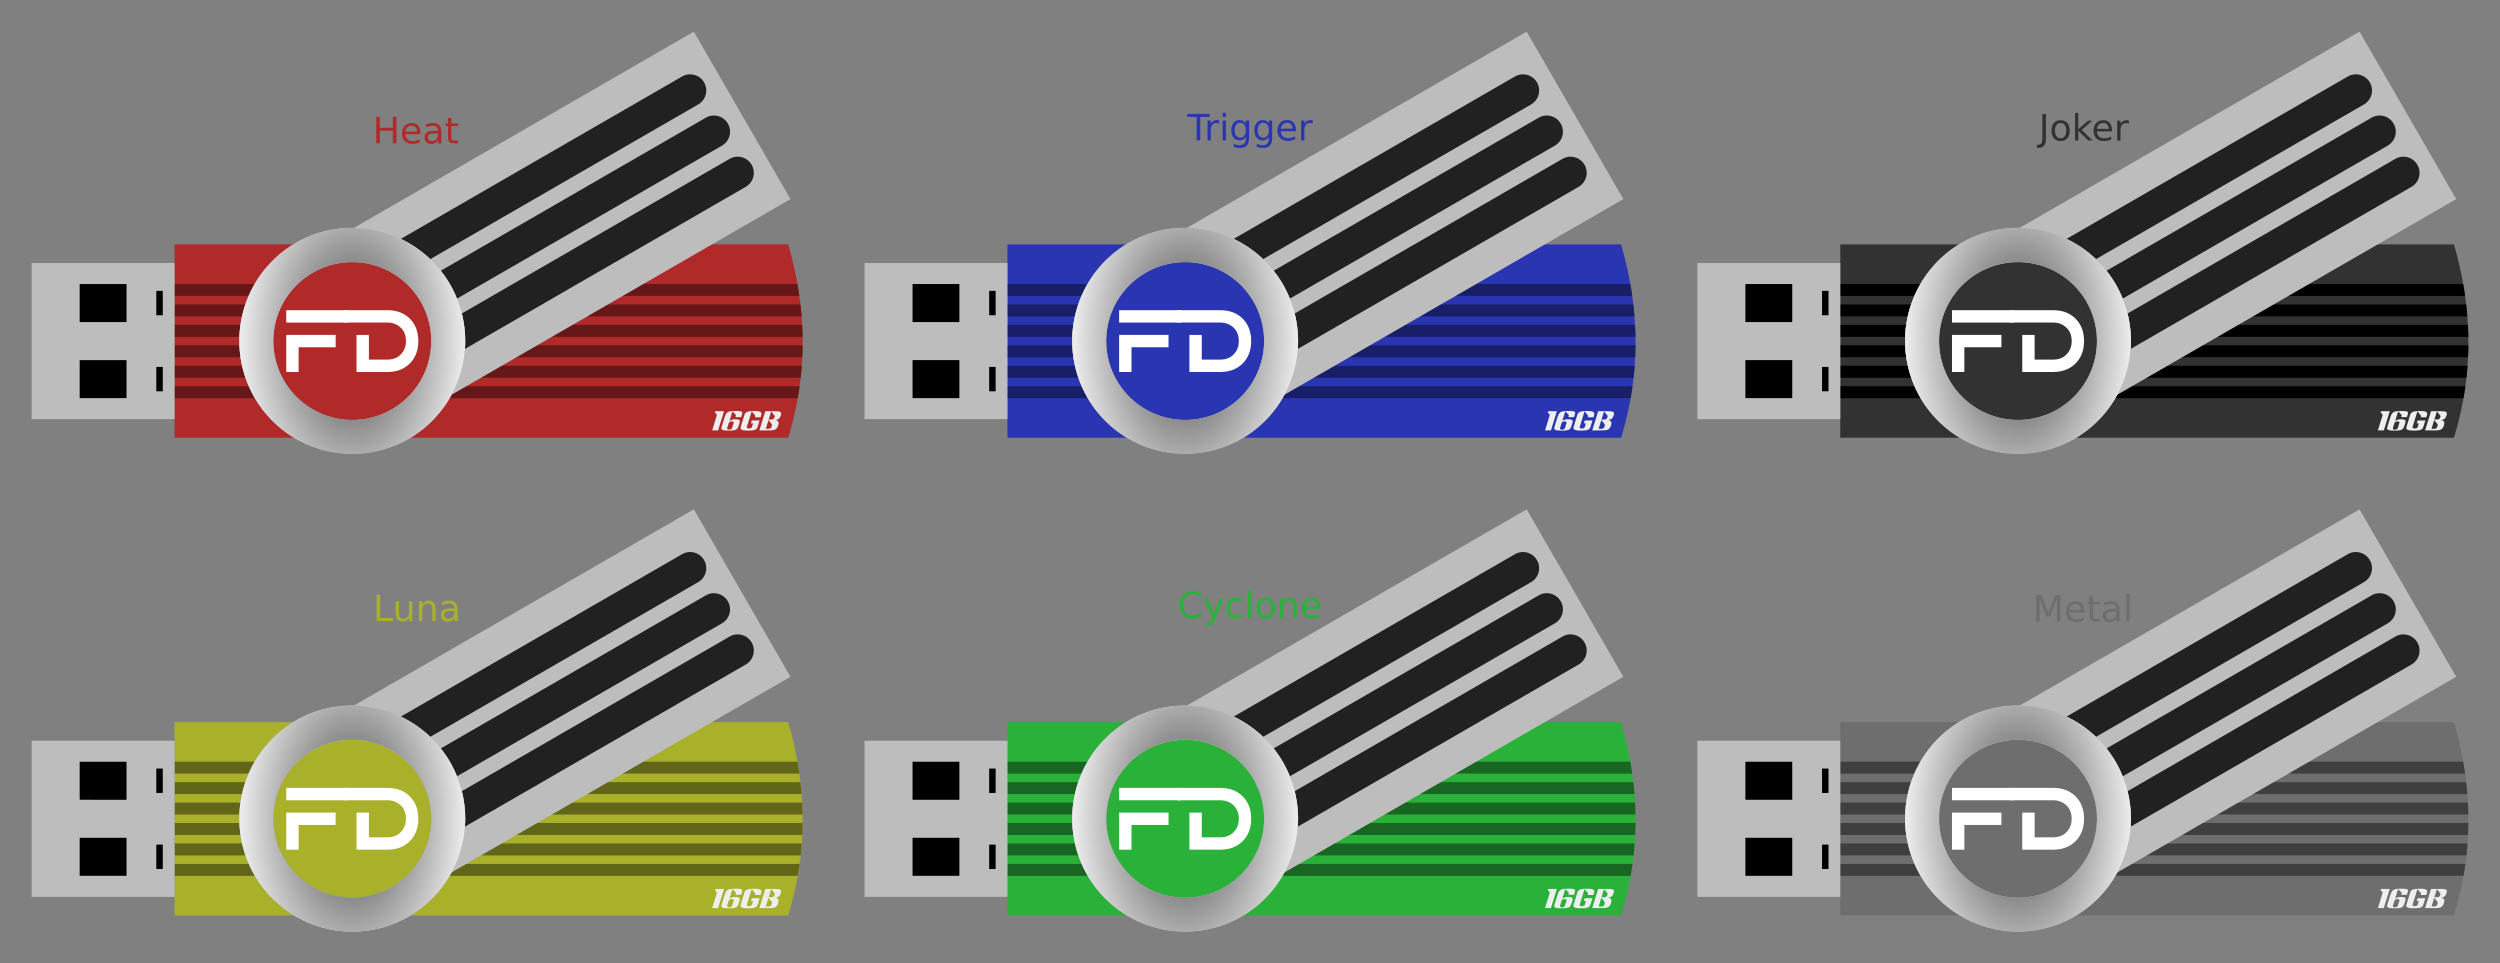 <svg xmlns="http://www.w3.org/2000/svg" xmlns:xlink="http://www.w3.org/1999/xlink" width="1492.994" height="575.287" viewBox="0 0 1399.682 539.332"><rect x="0" y="0" width="1399.682" height="539.332" fill="#808080" stroke="none"/><defs><radialGradient xlink:href="#b" id="f" gradientUnits="userSpaceOnUse" gradientTransform="matrix(.497 0 0 .811 702.045 -146.009)" cx="-1420.095" cy="-220.495" fx="-1420.095" fy="-220.495" r="268.571"/><radialGradient xlink:href="#b" id="n" gradientUnits="userSpaceOnUse" gradientTransform="matrix(.497 0 0 .811 702.045 -146.009)" cx="-1420.095" cy="-220.495" fx="-1420.095" fy="-220.495" r="268.571"/><radialGradient xlink:href="#a" id="c" cx="-1420.095" cy="-220.495" fx="-1420.095" fy="-220.495" r="268.571" gradientTransform="matrix(.915 0 0 .463 1295.019 -222.733)" gradientUnits="userSpaceOnUse"/><radialGradient xlink:href="#b" id="d" gradientUnits="userSpaceOnUse" gradientTransform="matrix(.497 0 0 .811 702.045 -146.009)" cx="-1420.095" cy="-220.495" fx="-1420.095" fy="-220.495" r="268.571"/><radialGradient xlink:href="#a" id="g" gradientUnits="userSpaceOnUse" gradientTransform="matrix(.915 0 0 .463 1295.019 -222.733)" cx="-1420.095" cy="-220.495" fx="-1420.095" fy="-220.495" r="268.571"/><radialGradient xlink:href="#b" id="h" gradientUnits="userSpaceOnUse" gradientTransform="matrix(.497 0 0 .811 702.045 -146.009)" cx="-1420.095" cy="-220.495" fx="-1420.095" fy="-220.495" r="268.571"/><radialGradient xlink:href="#a" id="e" gradientUnits="userSpaceOnUse" gradientTransform="matrix(.915 0 0 .463 1295.019 -222.733)" cx="-1420.095" cy="-220.495" fx="-1420.095" fy="-220.495" r="268.571"/><radialGradient xlink:href="#a" id="m" gradientUnits="userSpaceOnUse" gradientTransform="matrix(.915 0 0 .463 1295.019 -222.733)" cx="-1420.095" cy="-220.495" fx="-1420.095" fy="-220.495" r="268.571"/><radialGradient xlink:href="#a" id="i" gradientUnits="userSpaceOnUse" gradientTransform="matrix(.915 0 0 .463 1295.019 -222.733)" cx="-1420.095" cy="-220.495" fx="-1420.095" fy="-220.495" r="268.571"/><radialGradient xlink:href="#b" id="j" gradientUnits="userSpaceOnUse" gradientTransform="matrix(.497 0 0 .811 702.045 -146.009)" cx="-1420.095" cy="-220.495" fx="-1420.095" fy="-220.495" r="268.571"/><radialGradient xlink:href="#a" id="k" gradientUnits="userSpaceOnUse" gradientTransform="matrix(.915 0 0 .463 1295.019 -222.733)" cx="-1420.095" cy="-220.495" fx="-1420.095" fy="-220.495" r="268.571"/><radialGradient xlink:href="#b" id="l" gradientUnits="userSpaceOnUse" gradientTransform="matrix(.497 0 0 .811 702.045 -146.009)" cx="-1420.095" cy="-220.495" fx="-1420.095" fy="-220.495" r="268.571"/><linearGradient id="a"><stop offset="0" stop-color="#424242"/><stop offset="1" stop-color="#bdbdbd" stop-opacity="0"/></linearGradient><linearGradient id="b"><stop offset="0" stop-color="#424242"/><stop offset="1" stop-color="#fafafa"/></linearGradient></defs><path d="M197.236 127.764a63.201 63.201 0 00-32.505 9.077H97.727v108.25h67.024a63.202 63.202 0 0032.485 9.076 63.201 63.201 0 0032.505-9.076H441.3c10.526-34.329 10.988-70.335 0-108.25H229.722a63.202 63.202 0 00-32.486-9.077z" style="isolation:auto;mix-blend-mode:normal;solid-color:#000;solid-opacity:1" color="#000" overflow="visible" fill="#b12a2a"/><path d="M97.727 170.45v6.686h351.06a189.31 189.31 0 00-.653-6.687H97.727zM97.727 216.245v6.686h348.914c.392-2.222.742-4.45 1.05-6.686H97.727zM97.727 204.796v6.687h350.554c.246-2.222.45-4.451.613-6.687H97.727zM97.727 193.347v6.687h351.45c.102-2.223.163-4.451.183-6.687H97.727zM97.727 181.898v6.687h351.614c-.038-2.222-.117-4.451-.237-6.687H97.727zM97.727 159v6.687h349.797a197.24 197.24 0 00-1.058-6.686H97.727z" style="isolation:auto;mix-blend-mode:normal;solid-color:#000;solid-opacity:1" color="#000" overflow="visible" fill="#661818"/><path d="M165.552 135.922a63.202 63.202 0 00-23.611 24.113 63.202 63.202 0 00.478 62.222 63.202 63.202 0 0053.64 31.514l.006.011.017-.01a63.202 63.202 0 0032.672-8.382 63.202 63.202 0 0023.611-24.113l190.203-109.814-54.124-93.746-190.219 109.822a63.202 63.202 0 00-32.673 8.383z" style="isolation:auto;mix-blend-mode:normal;solid-color:#000;solid-opacity:1" color="#000" overflow="visible" fill="#bdbdbd"/><path d="M224.448 133.724a63.202 63.202 0 0116.453 11.362l149.993-86.599a9.013 9.013 0 003.306-12.34 9.013 9.013 0 00-12.34-3.305l-157.412 90.882zM246.754 151.588a63.202 63.202 0 015.134 7.467 63.202 63.202 0 013.886 8.186l148.432-85.697a9.013 9.013 0 003.306-12.34 9.013 9.013 0 00-12.34-3.305l-148.418 85.689zM258.479 175.561a63.202 63.202 0 011.692 19.884l157.347-90.844a9.013 9.013 0 003.306-12.339 9.013 9.013 0 00-12.34-3.307L258.48 175.561z" style="isolation:auto;mix-blend-mode:normal;solid-color:#000;solid-opacity:1" color="#000" overflow="visible" fill="#212121"/><path style="isolation:auto;mix-blend-mode:normal;solid-color:#000;solid-opacity:1" d="M260.438 190.966a63.202 63.202 0 01-63.201 63.202 63.202 63.202 0 01-63.202-63.202 63.202 63.202 0 0163.202-63.202 63.202 63.202 0 0163.201 63.202z" color="#000" overflow="visible" fill="#bdbdbd"/><path style="isolation:auto;mix-blend-mode:normal;solid-color:#000;solid-opacity:1" d="M241.421 190.966a44.184 44.184 0 01-44.184 44.184 44.184 44.184 0 01-44.185-44.184 44.184 44.184 0 0144.185-44.184 44.184 44.184 0 0144.184 44.184z" color="#000" overflow="visible" fill="#b12a2a"/><path d="M-4.266-448.962a124.234 124.234 0 00-124.233 124.234A124.234 124.234 0 00-4.266-200.495a124.234 124.234 0 00124.234-124.233A124.234 124.234 0 00-4.266-448.962zm0 37.382a86.852 86.852 0 0186.853 86.852 86.852 86.852 0 01-86.853 86.852 86.852 86.852 0 01-86.851-86.852A86.852 86.852 0 01-4.266-411.58z" style="isolation:auto;mix-blend-mode:normal;solid-color:#000;solid-opacity:1" color="#000" overflow="visible" fill="url(#c)" transform="translate(199.407 356.166) scale(.509)"/><path style="isolation:auto;mix-blend-mode:normal;solid-color:#000;solid-opacity:1" d="M-4.266-448.962a124.234 124.234 0 00-124.233 124.234A124.234 124.234 0 00-4.266-200.495a124.234 124.234 0 00124.234-124.233A124.234 124.234 0 00-4.266-448.962zm0 37.382a86.852 86.852 0 0186.853 86.852 86.852 86.852 0 01-86.853 86.852 86.852 86.852 0 01-86.851-86.852A86.852 86.852 0 01-4.266-411.58z" color="#000" overflow="visible" fill="url(#d)" transform="translate(199.407 356.166) scale(.509)"/><path style="isolation:auto;mix-blend-mode:normal;solid-color:#000;solid-opacity:1" d="M17.717 147.263h80.01v87.406h-80.01z" color="#000" overflow="visible" fill="#bdbdbd"/><path style="isolation:auto;mix-blend-mode:normal;solid-color:#000;solid-opacity:1" d="M44.61 159.029h26.223v21.291H44.61zM44.61 201.612h26.223v21.29H44.61zM87.514 162.844h3.617v13.66h-3.617z" color="#000" overflow="visible"/><g style="line-height:125%" font-weight="600" font-size="67.985" font-family="Alternity" letter-spacing="0" word-spacing="0" fill="#fff" font-stretch="expanded"><path d="M194.855 173.673v6.924H160.27v-6.924h34.586zm-27.662 20.755v13.831h-6.924v-20.755h27.662v6.924h-20.738z" style="-inkscape-font-specification:'Alternity Semi-Bold Expanded'"/><path d="M216.91 208.26h-17.292v-20.756h6.924v13.831h10.369q5.961 0 8.9-4.728 1.47-2.348 1.47-5.641 0-4.931-3.176-7.735-2.972-2.634-7.194-2.634h-24.217v-6.924h24.217q7.802 0 12.548 4.745 4.745 4.746 4.745 12.548 0 7.768-4.762 12.53-4.763 4.763-12.531 4.763z" style="-inkscape-font-specification:'Alternity Semi-Bold Expanded'"/></g><g style="line-height:125%" font-weight="400" font-size="28.875" font-family="Anklepants" letter-spacing="0" word-spacing="0" fill="#eee"><path d="M402.03 240.965h-3.304l2.504-8.094q.39-1.263-.996-1.719l.286-.925h4.833l-3.322 10.738zM414.943 233.532h-3.173l.218-.705q.132-.426-.104-.661l-1.826-1.836-1.613 5.215q.75-.382 1.566-.647.534-.161 1.577-.161 1.47 0 2.049.264.544.235.58.69.031.515-.383 1.851-.386 1.249-.742 1.925-.337.66-.838.999-.925.617-4.245.617-1.675 0-2.352-.089-1.577-.22-1.751-.94-.083-.396.14-1.116l1.64-5.303q.523-1.69 1.167-2.394.644-.706 1.692-.911 1.145-.235 3.466-.235 3.305 0 3.542.705.12.323-.183 1.351l-.427 1.381zm-7.788 6.038q-.145.47.18.749.33.264.902.264.544 0 1.022-.264.493-.265.643-.75l.845-2.732q.146-.47-.124-.69-.255-.22-.916-.22-.587 0-1.033.205-.528.235-.664.676l-.855 2.762zM425.841 233.62h-3.158l.132-.426q.127-.411-.145-.72l-1.824-2.174-2.723 8.8q-.113.367.274.587.387.22.975.22.572 0 .999-.19.494-.22.617-.617l.65-2.101h-1.19l.49-1.587h4.349l-1.041 3.364q-.236.764-.589 1.19-.352.426-.943.676-1.077.44-3.677.44-1.88 0-2.893-.19-.994-.206-1.343-.647-.333-.44-.097-1.204l2.132-6.89q.345-1.116 1.544-1.571 1.276-.47 3.861-.47 1.646 0 2.6.19.955.191 1.3.69.274.397.117 1.235-.062.25-.417 1.395zM425.156 240.965l3.322-10.738h5.42q2.498 0 3.087.47t.144 1.91q-.205.66-.54 1.219-.442.72-1.296 1.058-.538.22-1.51.323 1.263 0 1.789.676.585.72.144 2.144-.323 1.043-.735 1.616-.536.735-1.405 1.028-.855.294-2.353.294h-6.067zm8.437-8.373l-1.841-2.262-1.405 4.539h1.425q.632 0 .966-.132.486-.191.737-.72.13-.28.263-.705.112-.411-.145-.72zm-3.332 2.556l-1.523 4.921h1.425q.735 0 1.107-.206.512-.279.73-.984l.06-.19q.231-.75.07-1.132-.041-.103-.561-.749l-1.308-1.66z" style="-inkscape-font-specification:Anklepants"/></g><path style="isolation:auto;mix-blend-mode:normal;solid-color:#000;solid-opacity:1" d="M87.514 205.427h3.617v13.66h-3.617z" color="#000" overflow="visible"/><g><path style="isolation:auto;mix-blend-mode:normal;solid-color:#000;solid-opacity:1" d="M197.236 395.212a63.201 63.201 0 00-32.505 9.077H97.727v108.25h67.024a63.202 63.202 0 0032.485 9.076 63.201 63.201 0 0032.505-9.077H441.3c10.526-34.329 10.988-70.335 0-108.25H229.722a63.202 63.202 0 00-32.486-9.076z" color="#000" overflow="visible" fill="#a9b12a"/><path style="isolation:auto;mix-blend-mode:normal;solid-color:#000;solid-opacity:1" d="M97.727 437.897v6.686h351.06a189.31 189.31 0 00-.653-6.686H97.727zM97.727 483.692v6.687h348.914c.392-2.222.742-4.451 1.05-6.687H97.727zM97.727 472.244v6.686h350.554c.246-2.222.45-4.45.613-6.686H97.727zM97.727 460.794v6.687h351.45c.102-2.222.163-4.45.183-6.687H97.727zM97.727 449.346v6.686h351.614c-.038-2.222-.117-4.45-.237-6.686H97.727zM97.727 426.448v6.687h349.797a197.24 197.24 0 00-1.058-6.687H97.727z" color="#000" overflow="visible" fill="#616618"/><path style="isolation:auto;mix-blend-mode:normal;solid-color:#000;solid-opacity:1" d="M165.552 403.369a63.202 63.202 0 00-23.611 24.114 63.202 63.202 0 00.478 62.221 63.202 63.202 0 0053.64 31.515l.006.01.017-.01a63.202 63.202 0 0032.672-8.382 63.202 63.202 0 0023.611-24.112L442.568 378.91l-54.124-93.747-190.219 109.823a63.202 63.202 0 00-32.673 8.382z" color="#000" overflow="visible" fill="#bdbdbd"/><path style="isolation:auto;mix-blend-mode:normal;solid-color:#000;solid-opacity:1" d="M224.448 401.172a63.202 63.202 0 0116.453 11.362l149.993-86.6a9.013 9.013 0 003.306-12.339 9.013 9.013 0 00-12.34-3.306l-157.412 90.883zM246.754 419.035a63.202 63.202 0 015.134 7.467 63.202 63.202 0 013.886 8.187l148.432-85.697a9.013 9.013 0 003.306-12.34 9.013 9.013 0 00-12.34-3.306l-148.418 85.69zM258.479 443.009a63.202 63.202 0 011.692 19.884l157.347-90.844a9.013 9.013 0 003.306-12.34 9.013 9.013 0 00-12.34-3.306L258.48 443.009z" color="#000" overflow="visible" fill="#212121"/><path d="M260.438 458.413a63.202 63.202 0 01-63.201 63.202 63.202 63.202 0 01-63.202-63.202 63.202 63.202 0 0163.202-63.201 63.202 63.202 0 0163.201 63.201z" style="isolation:auto;mix-blend-mode:normal;solid-color:#000;solid-opacity:1" color="#000" overflow="visible" fill="#bdbdbd"/><path d="M241.421 458.413a44.184 44.184 0 01-44.184 44.185 44.184 44.184 0 01-44.185-44.185 44.184 44.184 0 0144.185-44.184 44.184 44.184 0 0144.184 44.184z" style="isolation:auto;mix-blend-mode:normal;solid-color:#000;solid-opacity:1" color="#000" overflow="visible" fill="#a9b12a"/><path style="isolation:auto;mix-blend-mode:normal;solid-color:#000;solid-opacity:1" d="M-4.266-448.962a124.234 124.234 0 00-124.233 124.234A124.234 124.234 0 00-4.266-200.495a124.234 124.234 0 00124.234-124.233A124.234 124.234 0 00-4.266-448.962zm0 37.382a86.852 86.852 0 0186.853 86.852 86.852 86.852 0 01-86.853 86.852 86.852 86.852 0 01-86.851-86.852A86.852 86.852 0 01-4.266-411.58z" color="#000" overflow="visible" fill="url(#e)" transform="translate(199.407 623.613) scale(.509)"/><path d="M-4.266-448.962a124.234 124.234 0 00-124.233 124.234A124.234 124.234 0 00-4.266-200.495a124.234 124.234 0 00124.234-124.233A124.234 124.234 0 00-4.266-448.962zm0 37.382a86.852 86.852 0 0186.853 86.852 86.852 86.852 0 01-86.853 86.852 86.852 86.852 0 01-86.851-86.852A86.852 86.852 0 01-4.266-411.58z" style="isolation:auto;mix-blend-mode:normal;solid-color:#000;solid-opacity:1" color="#000" overflow="visible" fill="url(#f)" transform="translate(199.407 623.613) scale(.509)"/><path d="M17.717 414.71h80.01v87.407h-80.01z" style="isolation:auto;mix-blend-mode:normal;solid-color:#000;solid-opacity:1" color="#000" overflow="visible" fill="#bdbdbd"/><path d="M44.61 426.476h26.223v21.292H44.61zM44.61 469.06h26.223v21.29H44.61zM87.514 430.292h3.617v13.66h-3.617z" style="isolation:auto;mix-blend-mode:normal;solid-color:#000;solid-opacity:1" color="#000" overflow="visible"/><g style="line-height:125%" font-weight="600" font-size="67.985" font-family="Alternity" letter-spacing="0" word-spacing="0" fill="#fff" font-stretch="expanded"><path style="-inkscape-font-specification:'Alternity Semi-Bold Expanded'" d="M194.855 441.12v6.924H160.27v-6.924h34.586zm-27.662 20.755v13.832h-6.924V454.95h27.662v6.924h-20.738z"/><path style="-inkscape-font-specification:'Alternity Semi-Bold Expanded'" d="M216.91 475.707h-17.292V454.95h6.924v13.832h10.369q5.961 0 8.9-4.729 1.47-2.347 1.47-5.64 0-4.932-3.176-7.735-2.972-2.635-7.194-2.635h-24.217v-6.924h24.217q7.802 0 12.548 4.746 4.745 4.745 4.745 12.547 0 7.769-4.762 12.531-4.763 4.763-12.531 4.763z"/></g><g style="line-height:125%" font-weight="400" font-size="28.875" font-family="Anklepants" letter-spacing="0" word-spacing="0" fill="#eee"><path style="-inkscape-font-specification:Anklepants" d="M402.03 508.413h-3.304l2.504-8.094q.39-1.264-.996-1.72l.286-.925h4.833l-3.322 10.739zM414.943 500.98h-3.173l.218-.705q.132-.426-.104-.661l-1.826-1.837-1.613 5.215q.75-.382 1.566-.646.534-.162 1.577-.162 1.47 0 2.049.265.544.235.58.69.031.514-.383 1.85-.386 1.25-.742 1.925-.337.661-.838 1-.925.616-4.245.616-1.675 0-2.352-.088-1.577-.22-1.751-.94-.083-.397.14-1.117l1.64-5.303q.523-1.689 1.167-2.394.644-.705 1.692-.91 1.145-.236 3.466-.236 3.305 0 3.542.705.12.324-.183 1.352l-.427 1.38zm-7.788 6.037q-.145.47.18.75.33.264.902.264.544 0 1.022-.265.493-.264.643-.749l.845-2.732q.146-.47-.124-.69-.255-.22-.916-.22-.587 0-1.033.205-.528.235-.664.675l-.855 2.762zM425.841 501.068h-3.158l.132-.426q.127-.412-.145-.72l-1.824-2.174-2.723 8.799q-.113.367.274.588.387.22.975.22.572 0 .999-.191.494-.22.617-.617l.65-2.1h-1.19l.49-1.587h4.349l-1.041 3.364q-.236.764-.589 1.19-.352.426-.943.675-1.077.441-3.677.441-1.88 0-2.893-.19-.994-.207-1.343-.647-.333-.44-.097-1.205l2.132-6.89q.345-1.116 1.544-1.571 1.276-.47 3.861-.47 1.646 0 2.6.19.955.192 1.3.691.274.397.117 1.234-.062.25-.417 1.396zM425.156 508.413l3.322-10.739h5.42q2.498 0 3.087.47t.144 1.91q-.205.661-.54 1.22-.442.72-1.296 1.057-.538.22-1.51.323 1.263 0 1.789.676.585.72.144 2.145-.323 1.043-.735 1.616-.536.734-1.405 1.028-.855.294-2.353.294h-6.067zm8.437-8.373l-1.841-2.263-1.405 4.54h1.425q.632 0 .966-.133.486-.19.737-.72.13-.279.263-.705.112-.411-.145-.72zm-3.332 2.556l-1.523 4.92h1.425q.735 0 1.107-.205.512-.28.73-.984l.06-.191q.231-.75.07-1.131-.041-.103-.561-.75l-1.308-1.66z"/></g><path d="M87.514 472.875h3.617v13.66h-3.617z" style="isolation:auto;mix-blend-mode:normal;solid-color:#000;solid-opacity:1" color="#000" overflow="visible"/></g><g style="line-height:125%" font-weight="400" font-size="40" font-family="sans-serif" letter-spacing="0" word-spacing="0" fill="#b12a2a"><path d="M210.645 65.433h2.007v6.081h7.294v-6.08h2.007v14.834h-2.007v-7.065h-7.294v7.065h-2.007V65.433zM235.386 74.247v.894h-8.406q.12 1.888 1.133 2.881 1.024.984 2.842.984 1.053 0 2.037-.258.993-.259 1.967-.775v1.729q-.984.417-2.017.636-1.033.218-2.096.218-2.663 0-4.223-1.55-1.55-1.55-1.55-4.193 0-2.732 1.47-4.332 1.48-1.61 3.985-1.61 2.245 0 3.547 1.45 1.311 1.442 1.311 3.926zm-1.828-.537q-.02-1.5-.844-2.394-.815-.895-2.167-.895-1.53 0-2.454.865-.914.864-1.053 2.434l6.518-.01zM243.445 74.674q-2.216 0-3.07.507-.855.506-.855 1.729 0 .973.636 1.55.646.566 1.748.566 1.52 0 2.435-1.073.924-1.083.924-2.872v-.407h-1.818zm3.646-.755v6.349h-1.828v-1.69q-.626 1.014-1.56 1.501-.934.477-2.285.477-1.71 0-2.723-.954-1.003-.964-1.003-2.573 0-1.878 1.252-2.832 1.261-.954 3.755-.954h2.564v-.179q0-1.262-.835-1.947-.824-.696-2.325-.696-.954 0-1.858.229-.904.228-1.739.685v-1.689q1.004-.387 1.948-.576.944-.199 1.838-.199 2.414 0 3.607 1.252 1.192 1.252 1.192 3.796zM252.675 65.98v3.16h3.766v1.42h-3.766v6.042q0 1.36.368 1.748.377.388 1.52.388h1.878v1.53h-1.878q-2.116 0-2.921-.785-.805-.795-.805-2.881V70.56h-1.341v-1.42h1.341v-3.16h1.838z"/></g><g style="line-height:125%" font-weight="400" font-size="40" font-family="sans-serif" letter-spacing="0" word-spacing="0" fill="#a9b12a"><path d="M210.83 332.874h2.006v13.145h7.224v1.69h-9.23v-14.835zM221.53 343.317v-6.737h1.829v6.667q0 1.58.616 2.375.616.785 1.848.785 1.48 0 2.335-.944.864-.944.864-2.574v-6.309h1.829v11.129h-1.829v-1.71q-.665 1.014-1.55 1.51-.874.488-2.037.488-1.917 0-2.911-1.193-.994-1.192-.994-3.487zm4.6-7.005zM243.887 340.992v6.717h-1.829v-6.658q0-1.58-.616-2.365-.616-.784-1.848-.784-1.48 0-2.335.943-.854.944-.854 2.574v6.29h-1.838V336.58h1.838v1.729q.656-1.004 1.54-1.5.894-.497 2.057-.497 1.917 0 2.901 1.192.984 1.182.984 3.488zM252.61 342.114q-2.215 0-3.07.507-.854.507-.854 1.73 0 .973.636 1.55.646.565 1.749.565 1.52 0 2.434-1.073.924-1.083.924-2.871v-.408h-1.818zm3.647-.755v6.35h-1.828v-1.69q-.626 1.014-1.56 1.5-.934.478-2.285.478-1.71 0-2.723-.954-1.003-.964-1.003-2.574 0-1.878 1.252-2.831 1.262-.954 3.755-.954h2.564v-.18q0-1.261-.835-1.947-.824-.695-2.325-.695-.954 0-1.858.228-.904.229-1.739.686v-1.69q1.004-.387 1.948-.576.944-.198 1.838-.198 2.415 0 3.607 1.252 1.192 1.252 1.192 3.795z"/></g><g><path style="isolation:auto;mix-blend-mode:normal;solid-color:#000;solid-opacity:1" d="M663.534 127.764a63.201 63.201 0 00-32.505 9.077h-67.004v108.25h67.023a63.202 63.202 0 0032.486 9.076 63.201 63.201 0 0032.504-9.076H907.6c10.526-34.329 10.988-70.335 0-108.25H696.02a63.202 63.202 0 00-32.486-9.077z" color="#000" overflow="visible" fill="#2a36b1"/><path style="isolation:auto;mix-blend-mode:normal;solid-color:#000;solid-opacity:1" d="M564.025 170.45v6.686h351.06a189.31 189.31 0 00-.653-6.687H564.025zM564.025 216.245v6.686h348.914c.392-2.222.741-4.45 1.05-6.686H564.024zM564.025 204.796v6.687h350.554c.246-2.222.45-4.451.613-6.687H564.025zM564.025 193.347v6.687h351.45c.102-2.223.163-4.451.183-6.687H564.025zM564.025 181.898v6.687h351.614c-.039-2.222-.117-4.451-.237-6.687H564.025zM564.025 159v6.687h349.797a197.24 197.24 0 00-1.058-6.686h-348.74z" color="#000" overflow="visible" fill="#181f66"/><path style="isolation:auto;mix-blend-mode:normal;solid-color:#000;solid-opacity:1" d="M631.85 135.922a63.202 63.202 0 00-23.612 24.113 63.202 63.202 0 00.479 62.222 63.202 63.202 0 0053.64 31.514l.006.011.017-.01a63.202 63.202 0 0032.672-8.382 63.202 63.202 0 0023.611-24.113l190.203-109.814-54.125-93.746-190.218 109.822a63.202 63.202 0 00-32.673 8.383z" color="#000" overflow="visible" fill="#bdbdbd"/><path style="isolation:auto;mix-blend-mode:normal;solid-color:#000;solid-opacity:1" d="M690.745 133.724a63.202 63.202 0 0116.453 11.362l149.994-86.599a9.013 9.013 0 003.306-12.34 9.013 9.013 0 00-12.34-3.305l-157.413 90.882zM713.052 151.588a63.202 63.202 0 015.133 7.467 63.202 63.202 0 013.887 8.186l148.432-85.697a9.013 9.013 0 003.306-12.34 9.013 9.013 0 00-12.34-3.305l-148.418 85.689zM724.776 175.561a63.202 63.202 0 011.693 19.884l157.347-90.844a9.013 9.013 0 003.306-12.339 9.013 9.013 0 00-12.34-3.307l-150.006 86.606z" color="#000" overflow="visible" fill="#212121"/><path style="isolation:auto;mix-blend-mode:normal;solid-color:#000;solid-opacity:1" d="M726.736 190.966a63.202 63.202 0 01-63.202 63.202 63.202 63.202 0 01-63.201-63.202 63.202 63.202 0 0163.201-63.202 63.202 63.202 0 0163.202 63.202z" color="#000" overflow="visible" fill="#bdbdbd"/><path style="isolation:auto;mix-blend-mode:normal;solid-color:#000;solid-opacity:1" d="M707.719 190.966a44.184 44.184 0 01-44.185 44.184 44.184 44.184 0 01-44.184-44.184 44.184 44.184 0 0144.184-44.184 44.184 44.184 0 0144.185 44.184z" color="#000" overflow="visible" fill="#2a36b1"/><path style="isolation:auto;mix-blend-mode:normal;solid-color:#000;solid-opacity:1" d="M-4.266-448.962a124.234 124.234 0 00-124.233 124.234A124.234 124.234 0 00-4.266-200.495a124.234 124.234 0 00124.234-124.233A124.234 124.234 0 00-4.266-448.962zm0 37.382a86.852 86.852 0 0186.853 86.852 86.852 86.852 0 01-86.853 86.852 86.852 86.852 0 01-86.851-86.852A86.852 86.852 0 01-4.266-411.58z" color="#000" overflow="visible" fill="url(#g)" transform="translate(665.705 356.166) scale(.509)"/><path d="M-4.266-448.962a124.234 124.234 0 00-124.233 124.234A124.234 124.234 0 00-4.266-200.495a124.234 124.234 0 00124.234-124.233A124.234 124.234 0 00-4.266-448.962zm0 37.382a86.852 86.852 0 0186.853 86.852 86.852 86.852 0 01-86.853 86.852 86.852 86.852 0 01-86.851-86.852A86.852 86.852 0 01-4.266-411.58z" style="isolation:auto;mix-blend-mode:normal;solid-color:#000;solid-opacity:1" color="#000" overflow="visible" fill="url(#h)" transform="translate(665.705 356.166) scale(.509)"/><path style="isolation:auto;mix-blend-mode:normal;solid-color:#000;solid-opacity:1" d="M484.014 147.263h80.01v87.406h-80.01z" color="#000" overflow="visible" fill="#bdbdbd"/><path style="isolation:auto;mix-blend-mode:normal;solid-color:#000;solid-opacity:1" d="M510.909 159.029h26.222v21.291h-26.222zM510.909 201.612h26.222v21.29h-26.222zM553.812 162.844h3.617v13.66h-3.617z" color="#000" overflow="visible"/><g style="line-height:125%" font-weight="600" font-size="67.985" font-family="Alternity" letter-spacing="0" word-spacing="0" fill="#fff" font-stretch="expanded"><path d="M661.153 173.673v6.924h-34.586v-6.924h34.586zm-27.662 20.755v13.831h-6.924v-20.755h27.662v6.924h-20.738z" style="-inkscape-font-specification:'Alternity Semi-Bold Expanded'"/><path d="M683.209 208.26h-17.293v-20.756h6.924v13.831h10.369q5.961 0 8.9-4.728 1.469-2.348 1.469-5.641 0-4.931-3.175-7.735-2.972-2.634-7.194-2.634h-24.217v-6.924h24.217q7.802 0 12.547 4.745 4.746 4.746 4.746 12.548 0 7.768-4.762 12.53-4.763 4.763-12.531 4.763z" style="-inkscape-font-specification:'Alternity Semi-Bold Expanded'"/></g><g style="line-height:125%" font-weight="400" font-size="28.875" font-family="Anklepants" letter-spacing="0" word-spacing="0" fill="#eee"><path d="M868.329 240.965h-3.306l2.505-8.094q.39-1.263-.996-1.719l.286-.925h4.833l-3.322 10.738zM881.24 233.532h-3.172l.218-.705q.132-.426-.104-.661l-1.826-1.836-1.614 5.215q.75-.382 1.566-.647.535-.161 1.578-.161 1.47 0 2.048.264.545.235.58.69.032.515-.382 1.851-.386 1.249-.742 1.925-.337.66-.838.999-.925.617-4.245.617-1.675 0-2.353-.089-1.577-.22-1.75-.94-.083-.396.14-1.116l1.64-5.303q.523-1.69 1.167-2.394.644-.706 1.692-.911 1.145-.235 3.466-.235 3.305 0 3.542.705.12.323-.183 1.351l-.427 1.381zm-7.787 6.038q-.145.47.18.749.329.264.902.264.543 0 1.022-.264.493-.265.643-.75l.845-2.732q.146-.47-.124-.69-.255-.22-.916-.22-.588 0-1.033.205-.528.235-.665.676l-.854 2.762zM892.139 233.62h-3.158l.132-.426q.127-.411-.145-.72l-1.825-2.174-2.722 8.8q-.114.367.274.587.387.22.974.22.573 0 1-.19.494-.22.616-.617l.65-2.101h-1.19l.491-1.587h4.349l-1.041 3.364q-.237.764-.589 1.19-.352.426-.943.676-1.077.44-3.677.44-1.88 0-2.893-.19-.994-.206-1.343-.647-.334-.44-.097-1.204l2.131-6.89q.346-1.116 1.544-1.571 1.277-.47 3.862-.47 1.646 0 2.6.19.955.191 1.3.69.273.397.117 1.235-.062.25-.417 1.395zM891.454 240.965l3.322-10.738h5.42q2.498 0 3.087.47t.143 1.91q-.204.66-.538 1.219-.443.72-1.297 1.058-.538.22-1.51.323 1.263 0 1.788.676.586.72.145 2.144-.323 1.043-.735 1.616-.536.735-1.405 1.028-.855.294-2.354.294h-6.066zm8.437-8.373l-1.842-2.262-1.404 4.539h1.425q.632 0 .966-.132.485-.191.737-.72.13-.28.262-.705.113-.411-.144-.72zm-3.332 2.556l-1.523 4.921h1.425q.734 0 1.107-.206.512-.279.73-.984l.06-.19q.231-.75.07-1.132-.042-.103-.561-.749l-1.308-1.66z" style="-inkscape-font-specification:Anklepants"/></g><path style="isolation:auto;mix-blend-mode:normal;solid-color:#000;solid-opacity:1" d="M553.812 205.427h3.617v13.66h-3.617z" color="#000" overflow="visible"/></g><g><path d="M663.534 395.212a63.201 63.201 0 00-32.505 9.077h-67.004v108.25h67.023a63.202 63.202 0 0032.486 9.076 63.201 63.201 0 0032.504-9.077H907.6c10.526-34.329 10.988-70.335 0-108.25H696.02a63.202 63.202 0 00-32.486-9.076z" style="isolation:auto;mix-blend-mode:normal;solid-color:#000;solid-opacity:1" color="#000" overflow="visible" fill="#2ab13a"/><path d="M564.025 437.897v6.686h351.06a189.31 189.31 0 00-.653-6.686H564.025zM564.025 483.692v6.687h348.914c.392-2.222.741-4.451 1.05-6.687H564.024zM564.025 472.244v6.686h350.554c.246-2.222.45-4.45.613-6.686H564.025zM564.025 460.794v6.687h351.45c.102-2.222.163-4.45.183-6.687H564.025zM564.025 449.346v6.686h351.614c-.039-2.222-.117-4.45-.237-6.686H564.025zM564.025 426.448v6.687h349.797a197.24 197.24 0 00-1.058-6.687h-348.74z" style="isolation:auto;mix-blend-mode:normal;solid-color:#000;solid-opacity:1" color="#000" overflow="visible" fill="#186621"/><path d="M631.85 403.369a63.202 63.202 0 00-23.612 24.114 63.202 63.202 0 00.479 62.221 63.202 63.202 0 0053.64 31.515l.006.01.017-.01a63.202 63.202 0 0032.672-8.382 63.202 63.202 0 0023.611-24.112L908.866 378.91l-54.125-93.747-190.218 109.823a63.202 63.202 0 00-32.673 8.382z" style="isolation:auto;mix-blend-mode:normal;solid-color:#000;solid-opacity:1" color="#000" overflow="visible" fill="#bdbdbd"/><path d="M690.745 401.172a63.202 63.202 0 0116.453 11.362l149.994-86.6a9.013 9.013 0 003.306-12.339 9.013 9.013 0 00-12.34-3.306l-157.413 90.883zM713.052 419.035a63.202 63.202 0 015.133 7.467 63.202 63.202 0 013.887 8.187l148.432-85.697a9.013 9.013 0 003.306-12.34 9.013 9.013 0 00-12.34-3.306l-148.418 85.69zM724.776 443.009a63.202 63.202 0 011.693 19.884l157.347-90.844a9.013 9.013 0 003.306-12.34 9.013 9.013 0 00-12.34-3.306l-150.006 86.606z" style="isolation:auto;mix-blend-mode:normal;solid-color:#000;solid-opacity:1" color="#000" overflow="visible" fill="#212121"/><path d="M726.736 458.413a63.202 63.202 0 01-63.202 63.202 63.202 63.202 0 01-63.201-63.202 63.202 63.202 0 0163.201-63.201 63.202 63.202 0 0163.202 63.201z" style="isolation:auto;mix-blend-mode:normal;solid-color:#000;solid-opacity:1" color="#000" overflow="visible" fill="#bdbdbd"/><path d="M707.719 458.413a44.184 44.184 0 01-44.185 44.185 44.184 44.184 0 01-44.184-44.185 44.184 44.184 0 0144.184-44.184 44.184 44.184 0 0144.185 44.184z" style="isolation:auto;mix-blend-mode:normal;solid-color:#000;solid-opacity:1" color="#000" overflow="visible" fill="#2ab13a"/><path d="M-4.266-448.962a124.234 124.234 0 00-124.233 124.234A124.234 124.234 0 00-4.266-200.495a124.234 124.234 0 00124.234-124.233A124.234 124.234 0 00-4.266-448.962zm0 37.382a86.852 86.852 0 0186.853 86.852 86.852 86.852 0 01-86.853 86.852 86.852 86.852 0 01-86.851-86.852A86.852 86.852 0 01-4.266-411.58z" style="isolation:auto;mix-blend-mode:normal;solid-color:#000;solid-opacity:1" color="#000" overflow="visible" fill="url(#i)" transform="translate(665.705 623.613) scale(.509)"/><path style="isolation:auto;mix-blend-mode:normal;solid-color:#000;solid-opacity:1" d="M-4.266-448.962a124.234 124.234 0 00-124.233 124.234A124.234 124.234 0 00-4.266-200.495a124.234 124.234 0 00124.234-124.233A124.234 124.234 0 00-4.266-448.962zm0 37.382a86.852 86.852 0 0186.853 86.852 86.852 86.852 0 01-86.853 86.852 86.852 86.852 0 01-86.851-86.852A86.852 86.852 0 01-4.266-411.58z" color="#000" overflow="visible" fill="url(#j)" transform="translate(665.705 623.613) scale(.509)"/><path d="M484.014 414.71h80.01v87.407h-80.01z" style="isolation:auto;mix-blend-mode:normal;solid-color:#000;solid-opacity:1" color="#000" overflow="visible" fill="#bdbdbd"/><path d="M510.909 426.476h26.222v21.292h-26.222zM510.909 469.06h26.222v21.29h-26.222zM553.812 430.292h3.617v13.66h-3.617z" style="isolation:auto;mix-blend-mode:normal;solid-color:#000;solid-opacity:1" color="#000" overflow="visible"/><g style="line-height:125%" font-weight="600" font-size="67.985" font-family="Alternity" letter-spacing="0" word-spacing="0" fill="#fff" font-stretch="expanded"><path style="-inkscape-font-specification:'Alternity Semi-Bold Expanded'" d="M661.153 441.12v6.924h-34.586v-6.924h34.586zm-27.662 20.755v13.832h-6.924V454.95h27.662v6.924h-20.738z"/><path style="-inkscape-font-specification:'Alternity Semi-Bold Expanded'" d="M683.209 475.707h-17.293V454.95h6.924v13.832h10.369q5.961 0 8.9-4.729 1.469-2.347 1.469-5.64 0-4.932-3.175-7.735-2.972-2.635-7.194-2.635h-24.217v-6.924h24.217q7.802 0 12.547 4.746 4.746 4.745 4.746 12.547 0 7.769-4.762 12.531-4.763 4.763-12.531 4.763z"/></g><g style="line-height:125%" font-weight="400" font-size="28.875" font-family="Anklepants" letter-spacing="0" word-spacing="0" fill="#eee"><path style="-inkscape-font-specification:Anklepants" d="M868.329 508.413h-3.306l2.505-8.094q.39-1.264-.996-1.72l.286-.925h4.833l-3.322 10.739zM881.24 500.98h-3.172l.218-.705q.132-.426-.104-.661l-1.826-1.837-1.614 5.215q.75-.382 1.566-.646.535-.162 1.578-.162 1.47 0 2.048.265.545.235.58.69.032.514-.382 1.85-.386 1.25-.742 1.925-.337.661-.838 1-.925.616-4.245.616-1.675 0-2.353-.088-1.577-.22-1.75-.94-.083-.397.14-1.117l1.64-5.303q.523-1.689 1.167-2.394.644-.705 1.692-.91 1.145-.236 3.466-.236 3.305 0 3.542.705.12.324-.183 1.352l-.427 1.38zm-7.787 6.037q-.145.47.18.75.329.264.902.264.543 0 1.022-.265.493-.264.643-.749l.845-2.732q.146-.47-.124-.69-.255-.22-.916-.22-.588 0-1.033.205-.528.235-.665.675l-.854 2.762zM892.139 501.068h-3.158l.132-.426q.127-.412-.145-.72l-1.825-2.174-2.722 8.799q-.114.367.274.588.387.22.974.22.573 0 1-.191.494-.22.616-.617l.65-2.1h-1.19l.491-1.587h4.349l-1.041 3.364q-.237.764-.589 1.19-.352.426-.943.675-1.077.441-3.677.441-1.88 0-2.893-.19-.994-.207-1.343-.647-.334-.44-.097-1.205l2.131-6.89q.346-1.116 1.544-1.571 1.277-.47 3.862-.47 1.646 0 2.6.19.955.192 1.3.691.273.397.117 1.234-.062.25-.417 1.396zM891.454 508.413l3.322-10.739h5.42q2.498 0 3.087.47t.143 1.91q-.204.661-.538 1.22-.443.72-1.297 1.057-.538.22-1.51.323 1.263 0 1.788.676.586.72.145 2.145-.323 1.043-.735 1.616-.536.734-1.405 1.028-.855.294-2.354.294h-6.066zm8.437-8.373l-1.842-2.263-1.404 4.54h1.425q.632 0 .966-.133.485-.19.737-.72.13-.279.262-.705.113-.411-.144-.72zm-3.332 2.556l-1.523 4.92h1.425q.734 0 1.107-.205.512-.28.73-.984l.06-.191q.231-.75.07-1.131-.042-.103-.561-.75l-1.308-1.66z"/></g><path d="M553.812 472.875h3.617v13.66h-3.617z" style="isolation:auto;mix-blend-mode:normal;solid-color:#000;solid-opacity:1" color="#000" overflow="visible"/></g><g style="line-height:125%" font-weight="400" font-size="40" font-family="sans-serif" letter-spacing="0" word-spacing="0" fill="#2a36b1"><path d="M664.707 63.774h12.55v1.69h-5.267v13.145h-2.017V65.463h-5.266v-1.689z"/><path d="M682.592 69.19q-.308-.18-.676-.26-.358-.089-.795-.089-1.55 0-2.384 1.014-.825 1.003-.825 2.891v5.863h-1.838V67.48h1.838v1.73q.576-1.014 1.5-1.501.924-.497 2.246-.497.189 0 .417.03.229.02.507.07l.01 1.877zM684.53 67.48h1.828V78.61h-1.829V67.48zm0-4.332h1.828v2.315h-1.829v-2.315zM697.496 72.915q0-1.987-.825-3.08-.814-1.093-2.295-1.093-1.47 0-2.295 1.093-.815 1.093-.815 3.08 0 1.978.815 3.07.825 1.094 2.295 1.094 1.48 0 2.295-1.093.825-1.093.825-3.07zm1.828 4.313q0 2.841-1.262 4.222-1.261 1.391-3.865 1.391-.964 0-1.818-.149-.855-.139-1.66-.437v-1.778q.805.437 1.59.646.785.208 1.6.208 1.799 0 2.693-.944.894-.934.894-2.832v-.904q-.566.984-1.45 1.47-.885.488-2.117.488-2.047 0-3.299-1.56-1.252-1.56-1.252-4.134 0-2.583 1.252-4.143 1.252-1.56 3.299-1.56 1.232 0 2.116.487.885.487 1.451 1.47V67.48h1.828v9.748zM710.413 72.915q0-1.987-.825-3.08-.814-1.093-2.295-1.093-1.47 0-2.295 1.093-.815 1.093-.815 3.08 0 1.978.815 3.07.825 1.094 2.295 1.094 1.48 0 2.295-1.093.825-1.093.825-3.07zm1.828 4.313q0 2.841-1.262 4.222-1.261 1.391-3.865 1.391-.964 0-1.818-.149-.855-.139-1.66-.437v-1.778q.805.437 1.59.646.785.208 1.6.208 1.799 0 2.693-.944.894-.934.894-2.832v-.904q-.566.984-1.45 1.47-.885.488-2.117.488-2.047 0-3.299-1.56-1.252-1.56-1.252-4.134 0-2.583 1.252-4.143 1.252-1.56 3.299-1.56 1.232 0 2.116.487.885.487 1.451 1.47V67.48h1.828v9.748zM725.526 72.587v.895h-8.406q.12 1.887 1.133 2.881 1.023.984 2.841.984 1.054 0 2.037-.259.994-.258 1.968-.775v1.73q-.984.417-2.017.635-1.034.219-2.097.219-2.663 0-4.223-1.55-1.55-1.55-1.55-4.193 0-2.733 1.47-4.332 1.481-1.61 3.985-1.61 2.246 0 3.547 1.45 1.312 1.441 1.312 3.925zm-1.828-.536q-.02-1.5-.845-2.395-.815-.894-2.166-.894-1.53 0-2.454.864-.914.865-1.053 2.435l6.518-.01zM734.975 69.19q-.308-.18-.675-.26-.358-.089-.795-.089-1.55 0-2.385 1.014-.825 1.003-.825 2.891v5.863h-1.838V67.48h1.838v1.73q.577-1.014 1.5-1.501.925-.497 2.246-.497.19 0 .418.03.228.02.506.07l.01 1.877z"/></g><g style="line-height:125%" font-weight="400" font-size="40" font-family="sans-serif" letter-spacing="0" word-spacing="0" fill="#2ab13a"><path d="M672.417 332.357v2.117q-1.013-.944-2.166-1.411-1.143-.467-2.434-.467-2.544 0-3.895 1.56-1.352 1.55-1.352 4.49 0 2.932 1.352 4.492 1.351 1.55 3.895 1.55 1.291 0 2.434-.467 1.153-.467 2.166-1.411v2.097q-1.053.715-2.235 1.073-1.173.357-2.484.357-3.369 0-5.306-2.056-1.938-2.067-1.938-5.634 0-3.577 1.938-5.634 1.937-2.067 5.306-2.067 1.331 0 2.503.358 1.183.348 2.216 1.053zM680.088 347.083q-.775 1.987-1.51 2.593-.736.606-1.968.606h-1.46v-1.53h1.073q.755 0 1.172-.358.418-.358.924-1.689l.328-.835-4.5-10.95h1.937l3.477 8.705 3.478-8.704h1.938l-4.89 12.162zM695.509 335.348v1.709q-.775-.427-1.56-.636-.775-.219-1.57-.219-1.779 0-2.762 1.133-.984 1.123-.984 3.16t.984 3.17q.983 1.122 2.762 1.122.795 0 1.57-.208.785-.219 1.56-.646v1.689q-.765.358-1.59.536-.815.18-1.739.18-2.514 0-3.994-1.58-1.48-1.58-1.48-4.263 0-2.723 1.49-4.283 1.5-1.56 4.103-1.56.845 0 1.65.18.805.168 1.56.516zM698.708 330.588h1.829v15.461h-1.829v-15.46zM708.664 336.202q-1.47 0-2.325 1.153-.854 1.143-.854 3.14t.844 3.15q.855 1.142 2.335 1.142 1.46 0 2.315-1.152.855-1.153.855-3.14 0-1.977-.855-3.13-.854-1.163-2.315-1.163zm0-1.55q2.385 0 3.746 1.55 1.362 1.55 1.362 4.293 0 2.732-1.362 4.292-1.361 1.55-3.746 1.55-2.394 0-3.756-1.55-1.35-1.56-1.35-4.292 0-2.743 1.35-4.293 1.362-1.55 3.756-1.55zM726.043 339.332v6.717h-1.829v-6.657q0-1.58-.616-2.365-.616-.785-1.848-.785-1.48 0-2.335.944-.854.944-.854 2.574v6.29h-1.838v-11.13h1.838v1.73q.656-1.004 1.54-1.5.894-.498 2.057-.498 1.917 0 2.901 1.193.984 1.182.984 3.487zM739.228 340.028v.894h-8.406q.12 1.888 1.133 2.882 1.023.983 2.841.983 1.054 0 2.037-.258.994-.258 1.968-.775v1.729q-.984.417-2.017.636-1.034.218-2.097.218-2.663 0-4.223-1.55-1.55-1.55-1.55-4.193 0-2.732 1.47-4.332 1.481-1.61 3.985-1.61 2.246 0 3.547 1.451 1.312 1.44 1.312 3.925zm-1.828-.537q-.02-1.5-.845-2.394-.815-.895-2.166-.895-1.53 0-2.454.865-.914.864-1.053 2.434l6.518-.01z"/></g><g><path d="M1129.831 127.764a63.201 63.201 0 00-32.505 9.077h-67.003v108.25h67.023a63.202 63.202 0 0032.485 9.076 63.201 63.201 0 0032.505-9.076h211.561c10.525-34.329 10.988-70.335 0-108.25h-211.58a63.202 63.202 0 00-32.486-9.077z" style="isolation:auto;mix-blend-mode:normal;solid-color:#000;solid-opacity:1" color="#000" overflow="visible" fill="#323232"/><path d="M1030.323 170.45v6.686h351.06a189.31 189.31 0 00-.653-6.687h-350.407zM1030.323 216.245v6.686h348.914c.391-2.222.741-4.45 1.05-6.686h-349.964zM1030.323 204.796v6.687h350.554c.245-2.222.45-4.451.613-6.687h-351.167zM1030.323 193.347v6.687h351.45c.102-2.223.163-4.451.183-6.687h-351.633zM1030.323 181.898v6.687h351.614c-.039-2.222-.117-4.451-.238-6.687h-351.376zM1030.323 159v6.687h349.797a197.24 197.24 0 00-1.059-6.686h-348.738z" style="isolation:auto;mix-blend-mode:normal;solid-color:#000;solid-opacity:1" color="#000" overflow="visible"/><path d="M1098.148 135.922a63.202 63.202 0 00-23.612 24.113 63.202 63.202 0 00.479 62.222 63.202 63.202 0 0053.64 31.514l.006.011.017-.01a63.202 63.202 0 0032.672-8.382 63.202 63.202 0 0023.61-24.113l190.204-109.814-54.125-93.746-190.218 109.822a63.202 63.202 0 00-32.673 8.383z" style="isolation:auto;mix-blend-mode:normal;solid-color:#000;solid-opacity:1" color="#000" overflow="visible" fill="#bdbdbd"/><path d="M1157.043 133.724a63.202 63.202 0 0116.453 11.362l149.993-86.599a9.013 9.013 0 003.306-12.34 9.013 9.013 0 00-12.339-3.305l-157.413 90.882zM1179.35 151.588a63.202 63.202 0 015.133 7.467 63.202 63.202 0 013.887 8.186L1336.8 81.544a9.013 9.013 0 003.306-12.34 9.013 9.013 0 00-12.339-3.305l-148.418 85.689zM1191.074 175.561a63.202 63.202 0 011.693 19.884l157.346-90.844a9.013 9.013 0 003.307-12.339 9.013 9.013 0 00-12.34-3.307l-150.006 86.606z" style="isolation:auto;mix-blend-mode:normal;solid-color:#000;solid-opacity:1" color="#000" overflow="visible" fill="#212121"/><path d="M1193.034 190.966a63.202 63.202 0 01-63.202 63.202 63.202 63.202 0 01-63.201-63.202 63.202 63.202 0 0163.201-63.202 63.202 63.202 0 0163.202 63.202z" style="isolation:auto;mix-blend-mode:normal;solid-color:#000;solid-opacity:1" color="#000" overflow="visible" fill="#bdbdbd"/><path d="M1174.017 190.966a44.184 44.184 0 01-44.185 44.184 44.184 44.184 0 01-44.184-44.184 44.184 44.184 0 0144.184-44.184 44.184 44.184 0 0144.185 44.184z" style="isolation:auto;mix-blend-mode:normal;solid-color:#000;solid-opacity:1" color="#000" overflow="visible" fill="#323232"/><path d="M-4.266-448.962a124.234 124.234 0 00-124.233 124.234A124.234 124.234 0 00-4.266-200.495a124.234 124.234 0 00124.234-124.233A124.234 124.234 0 00-4.266-448.962zm0 37.382a86.852 86.852 0 0186.853 86.852 86.852 86.852 0 01-86.853 86.852 86.852 86.852 0 01-86.851-86.852A86.852 86.852 0 01-4.266-411.58z" style="isolation:auto;mix-blend-mode:normal;solid-color:#000;solid-opacity:1" color="#000" overflow="visible" fill="url(#k)" transform="translate(1132.002 356.166) scale(.509)"/><path style="isolation:auto;mix-blend-mode:normal;solid-color:#000;solid-opacity:1" d="M-4.266-448.962a124.234 124.234 0 00-124.233 124.234A124.234 124.234 0 00-4.266-200.495a124.234 124.234 0 00124.234-124.233A124.234 124.234 0 00-4.266-448.962zm0 37.382a86.852 86.852 0 0186.853 86.852 86.852 86.852 0 01-86.853 86.852 86.852 86.852 0 01-86.851-86.852A86.852 86.852 0 01-4.266-411.58z" color="#000" overflow="visible" fill="url(#l)" transform="translate(1132.002 356.166) scale(.509)"/><path d="M950.312 147.263h80.01v87.406h-80.01z" style="isolation:auto;mix-blend-mode:normal;solid-color:#000;solid-opacity:1" color="#000" overflow="visible" fill="#bdbdbd"/><path d="M977.206 159.029h26.222v21.291h-26.222zM977.206 201.612h26.222v21.29h-26.222zM1020.11 162.844h3.616v13.66h-3.616z" style="isolation:auto;mix-blend-mode:normal;solid-color:#000;solid-opacity:1" color="#000" overflow="visible"/><g style="line-height:125%" font-weight="600" font-size="67.985" font-family="Alternity" letter-spacing="0" word-spacing="0" fill="#fff" font-stretch="expanded"><path style="-inkscape-font-specification:'Alternity Semi-Bold Expanded'" d="M1127.451 173.673v6.924h-34.586v-6.924h34.586zm-27.662 20.755v13.831h-6.924v-20.755h27.662v6.924h-20.738z"/><path style="-inkscape-font-specification:'Alternity Semi-Bold Expanded'" d="M1149.507 208.26h-17.294v-20.756h6.924v13.831h10.37q5.96 0 8.9-4.728 1.469-2.348 1.469-5.641 0-4.931-3.175-7.735-2.973-2.634-7.194-2.634h-24.218v-6.924h24.218q7.802 0 12.547 4.745 4.746 4.746 4.746 12.548 0 7.768-4.763 12.53-4.762 4.763-12.53 4.763z"/></g><g style="line-height:125%" font-weight="400" font-size="28.875" font-family="Anklepants" letter-spacing="0" word-spacing="0" fill="#eee"><path style="-inkscape-font-specification:Anklepants" d="M1334.626 240.965h-3.305l2.504-8.094q.391-1.263-.996-1.719l.287-.925h4.833l-3.323 10.738zM1347.539 233.532h-3.173l.218-.705q.132-.426-.104-.661l-1.826-1.836-1.614 5.215q.75-.382 1.566-.647.535-.161 1.578-.161 1.469 0 2.048.264.544.235.58.69.032.515-.382 1.851-.386 1.249-.742 1.925-.337.66-.838.999-.925.617-4.245.617-1.675 0-2.353-.089-1.577-.22-1.75-.94-.084-.396.139-1.116l1.64-5.303q.523-1.69 1.168-2.394.644-.706 1.692-.911 1.145-.235 3.466-.235 3.305 0 3.542.705.12.323-.183 1.351l-.427 1.381zm-7.788 6.038q-.146.47.18.749.329.264.902.264.543 0 1.022-.264.493-.265.643-.75l.845-2.732q.146-.47-.124-.69-.255-.22-.916-.22-.588 0-1.033.205-.528.235-.665.676l-.854 2.762zM1358.437 233.62h-3.158l.131-.426q.128-.411-.144-.72l-1.825-2.174-2.722 8.8q-.114.367.273.587.388.22.975.22.573 0 1-.19.494-.22.616-.617l.65-2.101h-1.19l.491-1.587h4.348l-1.04 3.364q-.237.764-.589 1.19-.352.426-.944.676-1.076.44-3.676.44-1.88 0-2.894-.19-.994-.206-1.342-.647-.334-.44-.097-1.204l2.131-6.89q.346-1.116 1.544-1.571 1.277-.47 3.862-.47 1.645 0 2.6.19.954.191 1.3.69.273.397.117 1.235-.063.25-.417 1.395zM1357.751 240.965l3.323-10.738h5.42q2.498 0 3.087.47t.143 1.91q-.204.66-.539 1.219-.443.72-1.296 1.058-.539.22-1.51.323 1.263 0 1.788.676.585.72.145 2.144-.323 1.043-.735 1.616-.536.735-1.406 1.028-.854.294-2.353.294h-6.067zm8.438-8.373l-1.842-2.262-1.404 4.539h1.425q.631 0 .966-.132.485-.191.737-.72.13-.28.262-.705.113-.411-.144-.72zm-3.333 2.556l-1.522 4.921h1.425q.734 0 1.106-.206.513-.279.73-.984l.06-.19q.232-.75.07-1.132-.04-.103-.56-.749l-1.309-1.66z"/></g><path d="M1020.11 205.427h3.616v13.66h-3.616z" style="isolation:auto;mix-blend-mode:normal;solid-color:#000;solid-opacity:1" color="#000" overflow="visible"/></g><g><path style="isolation:auto;mix-blend-mode:normal;solid-color:#000;solid-opacity:1" d="M1129.831 395.212a63.201 63.201 0 00-32.505 9.077h-67.003v108.25h67.023a63.202 63.202 0 0032.485 9.076 63.201 63.201 0 0032.505-9.077h211.561c10.525-34.329 10.988-70.335 0-108.25h-211.58a63.202 63.202 0 00-32.486-9.076z" color="#000" overflow="visible" fill="#6e6e6e"/><path style="isolation:auto;mix-blend-mode:normal;solid-color:#000;solid-opacity:1" d="M1030.323 437.897v6.686h351.06a189.31 189.31 0 00-.653-6.686h-350.407zM1030.323 483.692v6.687h348.914c.391-2.222.741-4.451 1.05-6.687h-349.964zM1030.323 472.244v6.686h350.554c.245-2.222.45-4.45.613-6.686h-351.167zM1030.323 460.794v6.687h351.45c.102-2.222.163-4.45.183-6.687h-351.633zM1030.323 449.346v6.686h351.614c-.039-2.222-.117-4.45-.238-6.686h-351.376zM1030.323 426.448v6.687h349.797a197.24 197.24 0 00-1.059-6.687h-348.738z" color="#000" overflow="visible" fill="#3f3f3f"/><path style="isolation:auto;mix-blend-mode:normal;solid-color:#000;solid-opacity:1" d="M1098.148 403.369a63.202 63.202 0 00-23.612 24.114 63.202 63.202 0 00.479 62.221 63.202 63.202 0 0053.64 31.515l.006.01.017-.01a63.202 63.202 0 0032.672-8.382 63.202 63.202 0 0023.61-24.112l190.204-109.814-54.125-93.747-190.218 109.823a63.202 63.202 0 00-32.673 8.382z" color="#000" overflow="visible" fill="#bdbdbd"/><path style="isolation:auto;mix-blend-mode:normal;solid-color:#000;solid-opacity:1" d="M1157.043 401.172a63.202 63.202 0 0116.453 11.362l149.993-86.6a9.013 9.013 0 003.306-12.339 9.013 9.013 0 00-12.339-3.306l-157.413 90.883zM1179.35 419.035a63.202 63.202 0 015.133 7.467 63.202 63.202 0 013.887 8.187l148.431-85.697a9.013 9.013 0 003.306-12.34 9.013 9.013 0 00-12.339-3.306l-148.418 85.69zM1191.074 443.009a63.202 63.202 0 011.693 19.884l157.346-90.844a9.013 9.013 0 003.307-12.34 9.013 9.013 0 00-12.34-3.306l-150.006 86.606z" color="#000" overflow="visible" fill="#212121"/><path style="isolation:auto;mix-blend-mode:normal;solid-color:#000;solid-opacity:1" d="M1193.034 458.413a63.202 63.202 0 01-63.202 63.202 63.202 63.202 0 01-63.201-63.202 63.202 63.202 0 0163.201-63.201 63.202 63.202 0 0163.202 63.201z" color="#000" overflow="visible" fill="#bdbdbd"/><path style="isolation:auto;mix-blend-mode:normal;solid-color:#000;solid-opacity:1" d="M1174.017 458.413a44.184 44.184 0 01-44.185 44.185 44.184 44.184 0 01-44.184-44.185 44.184 44.184 0 0144.184-44.184 44.184 44.184 0 0144.185 44.184z" color="#000" overflow="visible" fill="#6e6e6e"/><path style="isolation:auto;mix-blend-mode:normal;solid-color:#000;solid-opacity:1" d="M-4.266-448.962a124.234 124.234 0 00-124.233 124.234A124.234 124.234 0 00-4.266-200.495a124.234 124.234 0 00124.234-124.233A124.234 124.234 0 00-4.266-448.962zm0 37.382a86.852 86.852 0 0186.853 86.852 86.852 86.852 0 01-86.853 86.852 86.852 86.852 0 01-86.851-86.852A86.852 86.852 0 01-4.266-411.58z" color="#000" overflow="visible" fill="url(#m)" transform="translate(1132.002 623.613) scale(.509)"/><path d="M-4.266-448.962a124.234 124.234 0 00-124.233 124.234A124.234 124.234 0 00-4.266-200.495a124.234 124.234 0 00124.234-124.233A124.234 124.234 0 00-4.266-448.962zm0 37.382a86.852 86.852 0 0186.853 86.852 86.852 86.852 0 01-86.853 86.852 86.852 86.852 0 01-86.851-86.852A86.852 86.852 0 01-4.266-411.58z" style="isolation:auto;mix-blend-mode:normal;solid-color:#000;solid-opacity:1" color="#000" overflow="visible" fill="url(#n)" transform="translate(1132.002 623.613) scale(.509)"/><path style="isolation:auto;mix-blend-mode:normal;solid-color:#000;solid-opacity:1" d="M950.312 414.71h80.01v87.407h-80.01z" color="#000" overflow="visible" fill="#bdbdbd"/><path style="isolation:auto;mix-blend-mode:normal;solid-color:#000;solid-opacity:1" d="M977.206 426.476h26.222v21.292h-26.222zM977.206 469.06h26.222v21.29h-26.222zM1020.11 430.292h3.616v13.66h-3.616z" color="#000" overflow="visible"/><g style="line-height:125%" font-weight="600" font-size="67.985" font-family="Alternity" letter-spacing="0" word-spacing="0" fill="#fff" font-stretch="expanded"><path d="M1127.451 441.12v6.924h-34.586v-6.924h34.586zm-27.662 20.755v13.832h-6.924V454.95h27.662v6.924h-20.738z" style="-inkscape-font-specification:'Alternity Semi-Bold Expanded'"/><path d="M1149.507 475.707h-17.294V454.95h6.924v13.832h10.37q5.96 0 8.9-4.729 1.469-2.347 1.469-5.64 0-4.932-3.175-7.735-2.973-2.635-7.194-2.635h-24.218v-6.924h24.218q7.802 0 12.547 4.746 4.746 4.745 4.746 12.547 0 7.769-4.763 12.531-4.762 4.763-12.53 4.763z" style="-inkscape-font-specification:'Alternity Semi-Bold Expanded'"/></g><g style="line-height:125%" font-weight="400" font-size="28.875" font-family="Anklepants" letter-spacing="0" word-spacing="0" fill="#eee"><path d="M1334.626 508.413h-3.305l2.504-8.094q.391-1.264-.996-1.72l.287-.925h4.833l-3.323 10.739zM1347.539 500.98h-3.173l.218-.705q.132-.426-.104-.661l-1.826-1.837-1.614 5.215q.75-.382 1.566-.646.535-.162 1.578-.162 1.469 0 2.048.265.544.235.58.69.032.514-.382 1.85-.386 1.25-.742 1.925-.337.661-.838 1-.925.616-4.245.616-1.675 0-2.353-.088-1.577-.22-1.75-.94-.084-.397.139-1.117l1.64-5.303q.523-1.689 1.168-2.394.644-.705 1.692-.91 1.145-.236 3.466-.236 3.305 0 3.542.705.12.324-.183 1.352l-.427 1.38zm-7.788 6.037q-.146.47.18.75.329.264.902.264.543 0 1.022-.265.493-.264.643-.749l.845-2.732q.146-.47-.124-.69-.255-.22-.916-.22-.588 0-1.033.205-.528.235-.665.675l-.854 2.762zM1358.437 501.068h-3.158l.131-.426q.128-.412-.144-.72l-1.825-2.174-2.722 8.799q-.114.367.273.588.388.22.975.22.573 0 1-.191.494-.22.616-.617l.65-2.1h-1.19l.491-1.587h4.348l-1.04 3.364q-.237.764-.589 1.19-.352.426-.944.675-1.076.441-3.676.441-1.88 0-2.894-.19-.994-.207-1.342-.647-.334-.44-.097-1.205l2.131-6.89q.346-1.116 1.544-1.571 1.277-.47 3.862-.47 1.645 0 2.6.19.954.192 1.3.691.273.397.117 1.234-.063.25-.417 1.396zM1357.751 508.413l3.323-10.739h5.42q2.498 0 3.087.47t.143 1.91q-.204.661-.539 1.22-.443.72-1.296 1.057-.539.22-1.51.323 1.263 0 1.788.676.585.72.145 2.145-.323 1.043-.735 1.616-.536.734-1.406 1.028-.854.294-2.353.294h-6.067zm8.438-8.373l-1.842-2.263-1.404 4.54h1.425q.631 0 .966-.133.485-.19.737-.72.13-.279.262-.705.113-.411-.144-.72zm-3.333 2.556l-1.522 4.92h1.425q.734 0 1.106-.205.513-.28.73-.984l.06-.191q.232-.75.07-1.131-.04-.103-.56-.75l-1.309-1.66z" style="-inkscape-font-specification:Anklepants"/></g><path style="isolation:auto;mix-blend-mode:normal;solid-color:#000;solid-opacity:1" d="M1020.11 472.875h3.616v13.66h-3.616z" color="#000" overflow="visible"/></g><g style="line-height:125%" font-weight="400" font-size="40" font-family="sans-serif" letter-spacing="0" word-spacing="0" fill="#323232"><path d="M1143.455 63.853h2.007v13.802q0 2.683-1.024 3.895-1.013 1.212-3.269 1.212h-.765v-1.69h.626q1.332 0 1.878-.744.547-.746.547-2.673V63.853zM1153.689 68.841q-1.47 0-2.325 1.153-.855 1.143-.855 3.14t.845 3.15q.854 1.142 2.335 1.142 1.46 0 2.315-1.152.854-1.153.854-3.14 0-1.977-.854-3.13-.855-1.163-2.315-1.163zm0-1.55q2.384 0 3.746 1.55 1.361 1.55 1.361 4.293 0 2.732-1.361 4.292-1.362 1.55-3.746 1.55-2.395 0-3.756-1.55-1.351-1.56-1.351-4.292 0-2.743 1.35-4.293 1.362-1.55 3.757-1.55zM1161.747 63.227h1.838v9.132l5.455-4.8h2.335l-5.902 5.207 6.15 5.922h-2.384l-5.654-5.435v5.435h-1.838v-15.46zM1182.424 72.667v.894h-8.406q.12 1.888 1.133 2.882 1.023.983 2.842.983 1.053 0 2.037-.258.993-.258 1.967-.775v1.729q-.984.417-2.017.636-1.033.218-2.097.218-2.663 0-4.223-1.55-1.55-1.55-1.55-4.193 0-2.732 1.471-4.332 1.48-1.61 3.984-1.61 2.246 0 3.548 1.451 1.311 1.44 1.311 3.925zm-1.828-.537q-.02-1.5-.845-2.394-.814-.895-2.166-.895-1.53 0-2.454.865-.914.864-1.053 2.434l6.518-.01zM1191.873 69.269q-.308-.18-.675-.259-.358-.09-.795-.09-1.55 0-2.385 1.014-.824 1.004-.824 2.892v5.862h-1.839V67.56h1.839v1.729q.576-1.014 1.5-1.5.924-.498 2.245-.498.19 0 .418.03.228.02.507.07l.01 1.878z"/></g><g style="line-height:125%" font-weight="400" font-size="40" font-family="sans-serif" letter-spacing="0" word-spacing="0" fill="#6e6e6e"><path d="M1139.987 333.187h2.99l3.786 10.095 3.806-10.095h2.99v14.834h-1.957v-13.026l-3.825 10.175h-2.017l-3.826-10.175v13.026h-1.947v-14.834zM1166.993 342v.894h-8.406q.12 1.888 1.133 2.882 1.023.984 2.842.984 1.053 0 2.037-.259.993-.258 1.967-.775v1.73q-.984.416-2.017.635-1.033.219-2.097.219-2.662 0-4.222-1.55-1.55-1.55-1.55-4.193 0-2.733 1.47-4.333 1.48-1.61 3.985-1.61 2.245 0 3.547 1.451 1.311 1.441 1.311 3.925zm-1.828-.536q-.02-1.5-.844-2.395-.815-.894-2.167-.894-1.53 0-2.454.864-.914.865-1.053 2.435l6.518-.01zM1171.802 333.733v3.16h3.766v1.42h-3.766v6.042q0 1.361.368 1.749.378.387 1.52.387h1.878v1.53h-1.878q-2.116 0-2.921-.784-.805-.795-.805-2.882v-6.041h-1.341v-1.421h1.341v-3.16h1.838zM1183.04 342.427q-2.216 0-3.07.507-.855.507-.855 1.73 0 .973.636 1.55.646.565 1.75.565 1.52 0 2.434-1.073.924-1.083.924-2.871v-.408h-1.819zm3.647-.755v6.35h-1.828v-1.69q-.626 1.014-1.56 1.5-.934.478-2.286.478-1.709 0-2.722-.954-1.004-.964-1.004-2.574 0-1.878 1.252-2.832 1.262-.953 3.756-.953h2.564v-.18q0-1.261-.835-1.947-.825-.695-2.325-.695-.954 0-1.858.228-.904.229-1.74.686v-1.69q1.005-.387 1.948-.576.944-.198 1.839-.198 2.414 0 3.606 1.252 1.193 1.252 1.193 3.795zM1190.463 332.56h1.828v15.461h-1.828v-15.46z"/></g></svg>